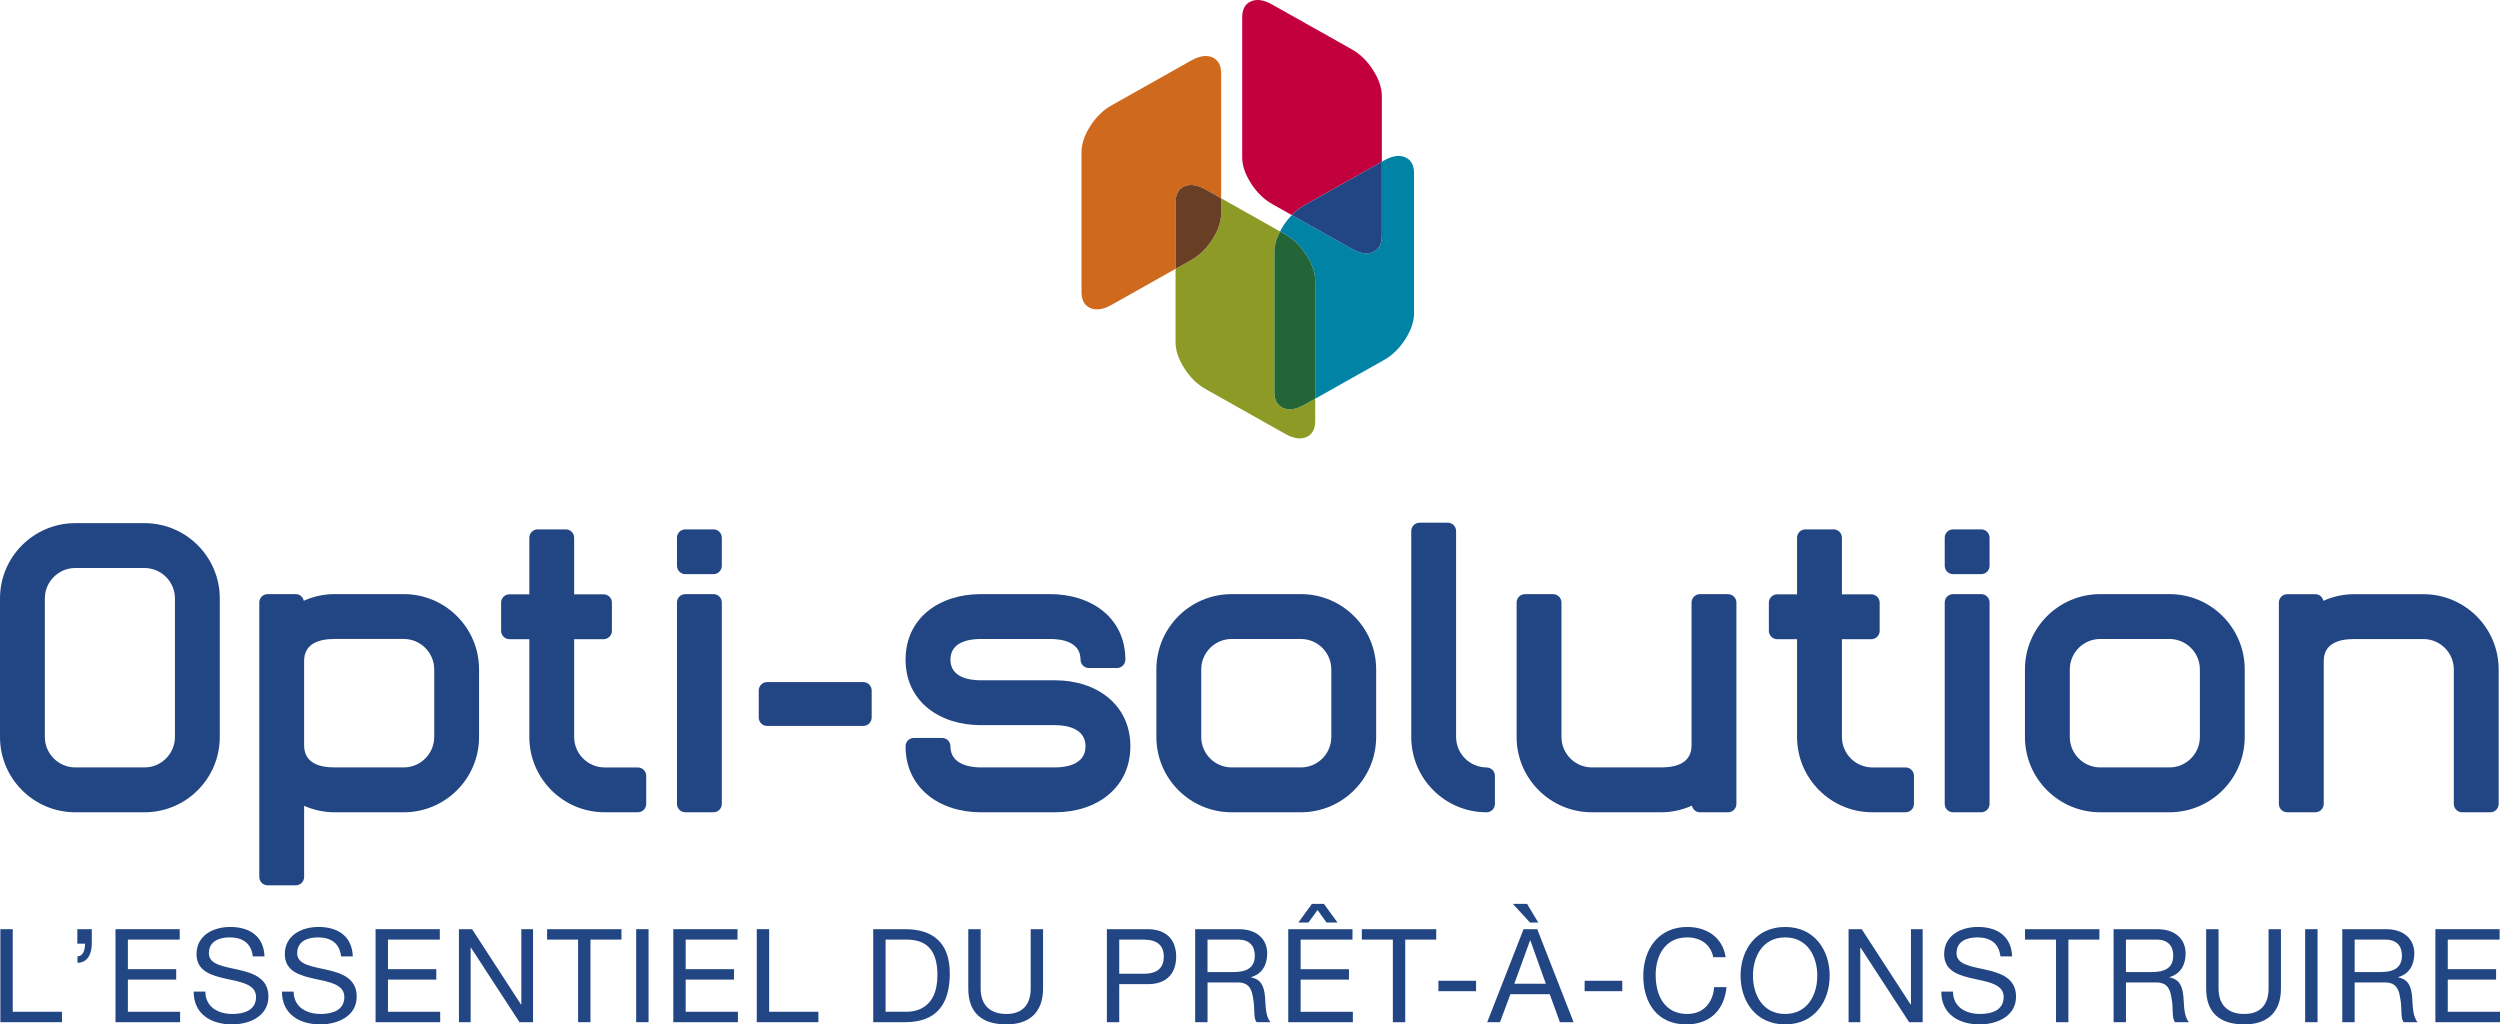 <!-- Generator: Adobe Illustrator 19.2.1, SVG Export Plug-In  -->
<svg version="1.1"
	 xmlns="http://www.w3.org/2000/svg" xmlns:xlink="http://www.w3.org/1999/xlink" xmlns:a="http://ns.adobe.com/AdobeSVGViewerExtensions/3.0/"
	 x="0px" y="0px" width="211.727px" height="86.757px" viewBox="0 0 211.727 86.757"
	 style="enable-background:new 0 0 211.727 86.757;" xml:space="preserve">
<style type="text/css">
	.st0{fill:#224584;}
	.st1{fill:#CF691E;}
	.st2{fill:#C1003D;}
	.st3{fill:#8D9B26;}
	.st4{fill:#683E24;}
	.st5{fill:#0083A5;}
	.st6{fill:#246537;}
</style>
<defs>
</defs>
<g>
	<g>
		<path class="st0" d="M73.115,57.767h-8.147c-0.391,0-0.709,0.316-0.709,0.709v2.295c0,0.391,0.317,0.709,0.709,0.709h8.147
			c0.391,0,0.709-0.318,0.709-0.709v-2.295C73.823,58.083,73.506,57.767,73.115,57.767z"/>
	</g>
	<g>
		<path class="st0" d="M12.236,48.105c1.422,0,2.58,1.158,2.58,2.58v11.729c0,1.422-1.157,2.58-2.58,2.58H6.378
			c-1.422,0-2.58-1.158-2.58-2.58V50.685c0-1.422,1.157-2.58,2.58-2.58H12.236 M12.236,44.306H6.378C2.855,44.306,0,47.161,0,50.685
			v11.729c0,3.523,2.855,6.379,6.378,6.379h5.858c3.523,0,6.378-2.855,6.378-6.379V50.685
			C18.614,47.161,15.759,44.306,12.236,44.306L12.236,44.306z"/>
		<path class="st0" d="M183.73,54.115c1.422,0,2.579,1.156,2.579,2.578v5.721c0,1.422-1.157,2.58-2.579,2.58h-5.858
			c-1.422,0-2.579-1.158-2.579-2.58v-5.721c0-1.422,1.157-2.578,2.579-2.578H183.73 M183.73,50.316h-5.858
			c-3.522,0-6.378,2.855-6.378,6.377v5.721c0,3.523,2.855,6.379,6.378,6.379h5.858c3.523,0,6.378-2.855,6.378-6.379v-5.721
			C190.108,53.171,187.253,50.316,183.73,50.316L183.73,50.316z"/>
		<path class="st0" d="M110.17,54.115c1.422,0,2.579,1.156,2.579,2.578v5.721c0,1.422-1.157,2.58-2.579,2.58h-5.858
			c-1.422,0-2.579-1.158-2.579-2.58v-5.721c0-1.422,1.157-2.578,2.579-2.578H110.17 M110.17,50.316h-5.858
			c-3.523,0-6.378,2.855-6.378,6.377v5.721c0,3.523,2.855,6.379,6.378,6.379h5.858c3.522,0,6.378-2.855,6.378-6.379v-5.721
			C116.548,53.171,113.692,50.316,110.17,50.316L110.17,50.316z"/>
		<g>
			<path class="st0" d="M61.131,68.083c0,0.391-0.317,0.709-0.708,0.709h-2.381c-0.391,0-0.708-0.318-0.708-0.709V51.025
				c0-0.393,0.317-0.709,0.708-0.709h2.381c0.391,0,0.708,0.316,0.708,0.709V68.083z"/>
		</g>
		<g>
			<path class="st0" d="M34.194,50.316h-5.858c-0.931,0-1.812,0.203-2.609,0.562c-0.069-0.32-0.34-0.562-0.679-0.562h-2.381
				c-0.391,0-0.708,0.316-0.708,0.709v23.246c0,0.391,0.317,0.709,0.708,0.709h2.381c0.391,0,0.708-0.318,0.708-0.709v-6.027
				c0.79,0.35,1.661,0.549,2.58,0.549h5.858c3.523,0,6.378-2.855,6.378-6.379v-5.721C40.572,53.171,37.717,50.316,34.194,50.316z
				 M36.774,62.413c0,1.422-1.157,2.58-2.58,2.58h-5.858c-1.422,0-2.58-0.449-2.58-1.871v-7.137c0-1.422,1.157-1.871,2.58-1.871
				h5.858c1.422,0,2.58,1.156,2.58,2.578V62.413z"/>
		</g>
		<g>
			<path class="st0" d="M61.131,47.917c0,0.391-0.317,0.709-0.708,0.709h-2.381c-0.391,0-0.708-0.318-0.708-0.709v-2.375
				c0-0.393,0.317-0.709,0.708-0.709h2.381c0.391,0,0.708,0.316,0.708,0.709V47.917z"/>
		</g>
		<g>
			<path class="st0" d="M125.897,64.999v-0.006c-1.422,0-2.579-1.158-2.579-2.58V44.976c0-0.393-0.317-0.709-0.708-0.709h-2.382
				c-0.392,0-0.708,0.316-0.708,0.709v17.438c0,3.523,2.855,6.379,6.377,6.379c0.391,0,0.709-0.318,0.709-0.709v-2.375
				C126.606,65.316,126.288,64.999,125.897,64.999z"/>
		</g>
		<path class="st0" d="M54.019,64.995h-2.814c-1.422,0-2.579-1.16-2.579-2.582v-8.281h2.493c0.389,0,0.704-0.316,0.704-0.705v-2.389
			c0-0.391-0.315-0.705-0.704-0.705h-2.493v-4.791c0-0.393-0.317-0.709-0.708-0.709h-2.381c-0.391,0-0.708,0.316-0.708,0.709v4.791
			h-1.684c-0.389,0-0.704,0.315-0.704,0.705v2.389c0,0.389,0.315,0.705,0.704,0.705h1.684v8.281c0,3.523,2.855,6.379,6.378,6.379
			h2.814c0.391,0,0.708-0.318,0.708-0.709v-2.375C54.727,65.316,54.41,64.995,54.019,64.995z"/>
		<g>
			<path class="st0" d="M168.498,68.083c0,0.391-0.317,0.709-0.708,0.709h-2.382c-0.392,0-0.708-0.318-0.708-0.709V51.025
				c0-0.393,0.316-0.709,0.708-0.709h2.382c0.391,0,0.708,0.316,0.708,0.709V68.083z"/>
		</g>
		<g>
			<path class="st0" d="M168.498,47.917c0,0.391-0.317,0.709-0.708,0.709h-2.382c-0.392,0-0.708-0.318-0.708-0.709v-2.375
				c0-0.393,0.316-0.709,0.708-0.709h2.382c0.391,0,0.708,0.316,0.708,0.709V47.917z"/>
		</g>
		<g>
			<path class="st0" d="M89.356,57.615h-6.283c-0.963,0-2.58-0.227-2.58-1.75c0-1.523,1.616-1.75,2.58-1.75h5.858
				c0.963,0,2.58,0.227,2.58,1.75c0,0.393,0.317,0.709,0.708,0.709h2.381c0.391,0,0.708-0.316,0.708-0.709
				c0-3.521-2.855-5.549-6.378-5.549h-5.858c-3.523,0-6.378,2.027-6.378,5.549c0,3.523,2.855,5.549,6.378,5.549h6.283
				c0.775,0,2.58,0.174,2.58,1.791c0,1.615-1.804,1.789-2.58,1.789h-6.283c-0.775,0-2.58-0.174-2.58-1.789
				c0-0.393-0.317-0.709-0.709-0.709h-2.381c-0.391,0-0.709,0.316-0.709,0.709c0,3.521,2.855,5.588,6.378,5.588h6.283
				c3.522,0,6.378-2.066,6.378-5.588C95.734,59.681,92.879,57.615,89.356,57.615z"/>
		</g>
		<g>
			<path class="st0" d="M146.349,50.32h-2.381c-0.392,0-0.709,0.318-0.709,0.709v12.094c0,1.422-1.157,1.871-2.58,1.871h-5.857
				c-1.423,0-2.58-1.158-2.58-2.58V51.029c0-0.391-0.318-0.709-0.709-0.709h-2.381c-0.392,0-0.709,0.318-0.709,0.709v11.385
				c0,3.523,2.855,6.379,6.379,6.379h5.857c0.931,0,1.813-0.205,2.609-0.562c0.07,0.318,0.34,0.562,0.68,0.562h2.381
				c0.391,0,0.709-0.318,0.709-0.709V51.029C147.058,50.638,146.739,50.32,146.349,50.32z"/>
		</g>
		<g>
			<path class="st0" d="M205.236,50.322h-5.857c-0.931,0-1.812,0.203-2.609,0.562c-0.069-0.32-0.34-0.562-0.68-0.562h-2.381
				c-0.391,0-0.709,0.316-0.709,0.709v17.053c0,0.393,0.318,0.709,0.709,0.709h2.381c0.392,0,0.709-0.316,0.709-0.709V55.992
				c0-1.422,1.157-1.871,2.58-1.871h5.857c1.423,0,2.58,1.156,2.58,2.578v11.385c0,0.393,0.318,0.709,0.709,0.709h2.381
				c0.392,0,0.709-0.316,0.709-0.709V56.699C211.615,53.177,208.76,50.322,205.236,50.322z"/>
		</g>
		<path class="st0" d="M161.386,64.995h-2.813c-1.423,0-2.579-1.16-2.579-2.582v-8.281h2.492c0.389,0,0.704-0.316,0.704-0.705
			v-2.389c0-0.391-0.315-0.705-0.704-0.705h-2.492v-4.791c0-0.393-0.318-0.709-0.709-0.709h-2.381c-0.392,0-0.709,0.316-0.709,0.709
			v4.791h-1.684c-0.389,0-0.705,0.315-0.705,0.705v2.389c0,0.389,0.316,0.705,0.705,0.705h1.684v8.281
			c0,3.523,2.855,6.379,6.378,6.379h2.813c0.392,0,0.709-0.318,0.709-0.709v-2.375C162.095,65.316,161.777,64.995,161.386,64.995z"
			/>
	</g>
</g>
<g>
	<path class="st1" d="M100.303,15.784c0.495-0.216,1.093-0.128,1.792,0.265l1.325,0.746V6.232c0-0.697-0.248-1.157-0.742-1.373
		c-0.497-0.217-1.094-0.128-1.792,0.265l-6.759,3.804c-0.698,0.394-1.297,0.976-1.791,1.75c-0.495,0.775-0.742,1.512-0.742,2.21
		v11.829c0,0.695,0.247,1.154,0.742,1.371c0.494,0.217,1.093,0.129,1.791-0.264l5.433-3.057v-5.611
		C99.559,16.458,99.808,16.001,100.303,15.784z"/>
	<path class="st2" d="M110.463,17.388l6.566-3.693V8.144c0-0.698-0.248-1.436-0.744-2.209c-0.494-0.774-1.092-1.357-1.789-1.75
		l-6.76-3.803c-0.697-0.394-1.295-0.483-1.791-0.267c-0.496,0.217-0.743,0.676-0.743,1.375v11.826c0,0.699,0.247,1.435,0.743,2.209
		c0.496,0.774,1.094,1.358,1.791,1.752l1.67,0.939C109.729,17.884,110.08,17.605,110.463,17.388z"/>
	<path class="st3" d="M108.672,34.55c-0.496-0.217-0.744-0.676-0.744-1.373V21.351c0-0.56,0.166-1.143,0.482-1.749l-4.99-2.808
		v1.265c0,0.698-0.248,1.434-0.742,2.21c-0.497,0.773-1.094,1.357-1.792,1.752l-1.326,0.746v6.217c0,0.699,0.248,1.435,0.743,2.209
		c0.495,0.775,1.093,1.358,1.792,1.752l6.758,3.803c0.697,0.393,1.295,0.482,1.791,0.266c0.494-0.217,0.742-0.676,0.742-1.373
		v-1.873l-0.923,0.519C109.766,34.677,109.168,34.767,108.672,34.55z"/>
	<path class="st4" d="M102.678,20.269c0.494-0.776,0.742-1.512,0.742-2.21v-1.265l-1.325-0.746
		c-0.699-0.393-1.297-0.481-1.792-0.265c-0.495,0.218-0.743,0.675-0.743,1.372v5.611l1.326-0.746
		C101.584,21.626,102.181,21.042,102.678,20.269z"/>
	<path class="st5" d="M119.013,13.322c-0.495-0.217-1.092-0.129-1.791,0.264l-0.192,0.109v6.277c0,0.697-0.248,1.154-0.744,1.372
		c-0.494,0.218-1.092,0.13-1.789-0.264l-5.09-2.864c-0.264,0.271-0.512,0.576-0.734,0.924c-0.1,0.156-0.182,0.308-0.262,0.462
		l0.442,0.249c0.697,0.393,1.295,0.978,1.791,1.752c0.494,0.775,0.742,1.51,0.742,2.21v9.954l5.836-3.285
		c0.699-0.393,1.296-0.976,1.791-1.751c0.497-0.773,0.744-1.511,0.744-2.21V14.694C119.757,13.995,119.51,13.538,119.013,13.322z"/>
	<path class="st0" d="M116.285,21.344c0.496-0.218,0.744-0.675,0.744-1.372v-6.277l-6.566,3.693
		c-0.383,0.217-0.734,0.496-1.057,0.828l5.09,2.864C115.193,21.474,115.791,21.562,116.285,21.344z"/>
	<path class="st6" d="M110.643,21.603c-0.496-0.773-1.094-1.358-1.791-1.752l-0.442-0.249c-0.316,0.606-0.482,1.189-0.482,1.749
		v11.826c0,0.697,0.248,1.156,0.744,1.373s1.094,0.127,1.791-0.265l0.923-0.519v-9.954
		C111.386,23.113,111.138,22.378,110.643,21.603z"/>
</g>
<g>
	<path class="st0" d="M0.031,78.693h1.048v6.994h4.17v0.883H0.031V78.693z"/>
	<path class="st0" d="M6.549,78.693h1.225v1.225c0,0.871-0.364,1.622-1.213,1.622v-0.552c0.497,0,0.64-0.562,0.64-1.07H6.549V78.693
		z"/>
	<path class="st0" d="M9.781,78.693h5.439v0.883H10.83v2.504h4.093v0.883H10.83v2.725h4.424v0.883H9.781V78.693z"/>
	<path class="st0" d="M21.408,80.998c-0.122-1.125-0.872-1.61-1.953-1.61c-0.882,0-1.765,0.319-1.765,1.346
		c0,0.971,1.258,1.114,2.526,1.401c1.258,0.286,2.516,0.727,2.516,2.272c0,1.677-1.644,2.35-3.078,2.35
		c-1.765,0-3.254-0.86-3.254-2.78h0.993c0,1.324,1.104,1.897,2.295,1.897c0.949,0,1.997-0.298,1.997-1.434
		c0-1.081-1.257-1.269-2.515-1.545c-1.258-0.275-2.526-0.64-2.526-2.085c0-1.6,1.423-2.306,2.857-2.306
		c1.61,0,2.835,0.761,2.901,2.493H21.408z"/>
	<path class="st0" d="M28.886,80.998c-0.122-1.125-0.872-1.61-1.953-1.61c-0.882,0-1.765,0.319-1.765,1.346
		c0,0.971,1.258,1.114,2.526,1.401c1.258,0.286,2.516,0.727,2.516,2.272c0,1.677-1.644,2.35-3.078,2.35
		c-1.765,0-3.254-0.86-3.254-2.78h0.993c0,1.324,1.103,1.897,2.295,1.897c0.949,0,1.997-0.298,1.997-1.434
		c0-1.081-1.257-1.269-2.515-1.545c-1.258-0.275-2.526-0.64-2.526-2.085c0-1.6,1.423-2.306,2.857-2.306
		c1.611,0,2.835,0.761,2.901,2.493H28.886z"/>
	<path class="st0" d="M31.808,78.693h5.439v0.883h-4.391v2.504h4.093v0.883h-4.093v2.725h4.424v0.883h-5.472V78.693z"/>
	<path class="st0" d="M38.867,78.693h1.114l4.148,6.388h0.022v-6.388h0.993v7.877h-1.148l-4.115-6.321H39.86v6.321h-0.993V78.693z"
		/>
	<path class="st0" d="M48.959,79.576h-2.625v-0.883h6.299v0.883h-2.625v6.994h-1.048V79.576z"/>
	<path class="st0" d="M53.879,78.693h1.048v7.877h-1.048V78.693z"/>
	<path class="st0" d="M57.022,78.693h5.439v0.883H58.07v2.504h4.093v0.883H58.07v2.725h4.424v0.883h-5.472V78.693z"/>
	<path class="st0" d="M64.092,78.693h1.048v6.994h4.17v0.883h-5.218V78.693z"/>
	<path class="st0" d="M73.953,78.693h2.703c2.427,0,3.784,1.214,3.784,3.751c0,2.637-1.158,4.126-3.784,4.126h-2.703V78.693z
		 M75.001,85.687h1.743c0.717,0,2.647-0.198,2.647-3.1c0-1.876-0.695-3.012-2.625-3.012h-1.765V85.687z"/>
	<path class="st0" d="M88.337,83.723c0,1.986-1.136,3.034-3.1,3.034c-2.03,0-3.232-0.938-3.232-3.034v-5.03h1.048v5.03
		c0,1.391,0.794,2.151,2.185,2.151c1.324,0,2.052-0.761,2.052-2.151v-5.03h1.048V83.723z"/>
	<path class="st0" d="M93.741,78.693h3.453c1.566,0,2.416,0.871,2.416,2.328c0,1.456-0.85,2.339-2.416,2.327h-2.405v3.222h-1.048
		V78.693z M94.789,82.466h2.052c1.181,0.011,1.721-0.508,1.721-1.445c0-0.938-0.54-1.445-1.721-1.445h-2.052V82.466z"/>
	<path class="st0" d="M101.219,78.693h3.707c1.478,0,2.394,0.806,2.394,2.063c0,0.948-0.419,1.731-1.368,1.996v0.022
		c0.916,0.177,1.104,0.85,1.181,1.622c0.066,0.771,0.022,1.632,0.463,2.173h-1.169c-0.298-0.32-0.133-1.169-0.287-1.941
		c-0.11-0.772-0.298-1.424-1.313-1.424h-2.559v3.365h-1.048V78.693z M104.451,82.323c0.982,0,1.82-0.254,1.82-1.401
		c0-0.772-0.419-1.346-1.401-1.346h-2.604v2.747H104.451z"/>
	<path class="st0" d="M109.104,78.693h5.439v0.883h-4.392v2.504h4.094v0.883h-4.094v2.725h4.424v0.883h-5.472V78.693z
		 M111.101,76.552h1.025l1.147,1.578h-0.927l-0.761-1.06l-0.772,1.06h-0.85L111.101,76.552z"/>
	<path class="st0" d="M117.962,79.576h-2.625v-0.883h6.299v0.883h-2.626v6.994h-1.048V79.576z"/>
	<path class="st0" d="M121.82,83.062h3.188v0.882h-3.188V83.062z"/>
	<path class="st0" d="M129.032,78.693h1.158l3.078,7.877h-1.158l-0.861-2.372h-3.331l-0.883,2.372h-1.081L129.032,78.693z
		 M128.127,76.552h1.203l0.948,1.578h-0.706L128.127,76.552z M128.249,83.315h2.67l-1.314-3.673h-0.021L128.249,83.315z"/>
	<path class="st0" d="M134.203,83.062h3.189v0.882h-3.189V83.062z"/>
	<path class="st0" d="M145.096,81.065c-0.221-1.114-1.114-1.677-2.206-1.677c-1.876,0-2.67,1.544-2.67,3.188
		c0,1.798,0.794,3.298,2.681,3.298c1.379,0,2.174-0.971,2.272-2.272h1.048c-0.198,1.964-1.423,3.155-3.408,3.155
		c-2.449,0-3.641-1.809-3.641-4.104c0-2.284,1.302-4.148,3.729-4.148c1.644,0,3.001,0.883,3.243,2.56H145.096z"/>
	<path class="st0" d="M151.184,78.505c2.504,0,3.773,1.985,3.773,4.126c0,2.141-1.269,4.126-3.773,4.126
		c-2.505,0-3.773-1.985-3.773-4.126C147.411,80.491,148.68,78.505,151.184,78.505z M151.184,85.874c1.919,0,2.725-1.654,2.725-3.243
		c0-1.589-0.806-3.243-2.725-3.243c-1.92,0-2.725,1.654-2.725,3.243C148.459,84.22,149.265,85.874,151.184,85.874z"/>
	<path class="st0" d="M156.556,78.693h1.114l4.147,6.388h0.023v-6.388h0.993v7.877h-1.147l-4.115-6.321h-0.021v6.321h-0.993V78.693z
		"/>
	<path class="st0" d="M169.417,80.998c-0.122-1.125-0.872-1.61-1.953-1.61c-0.883,0-1.765,0.319-1.765,1.346
		c0,0.971,1.258,1.114,2.526,1.401c1.258,0.286,2.515,0.727,2.515,2.272c0,1.677-1.644,2.35-3.077,2.35
		c-1.766,0-3.255-0.86-3.255-2.78h0.993c0,1.324,1.103,1.897,2.294,1.897c0.949,0,1.997-0.298,1.997-1.434
		c0-1.081-1.258-1.269-2.515-1.545c-1.258-0.275-2.526-0.64-2.526-2.085c0-1.6,1.423-2.306,2.857-2.306
		c1.611,0,2.836,0.761,2.901,2.493H169.417z"/>
	<path class="st0" d="M174.126,79.576h-2.625v-0.883h6.299v0.883h-2.626v6.994h-1.048V79.576z"/>
	<path class="st0" d="M179.001,78.693h3.707c1.479,0,2.394,0.806,2.394,2.063c0,0.948-0.419,1.731-1.367,1.996v0.022
		c0.915,0.177,1.103,0.85,1.18,1.622c0.066,0.771,0.022,1.632,0.464,2.173h-1.17c-0.298-0.32-0.132-1.169-0.286-1.941
		c-0.11-0.772-0.298-1.424-1.313-1.424h-2.56v3.365h-1.048V78.693z M182.233,82.323c0.982,0,1.82-0.254,1.82-1.401
		c0-0.772-0.419-1.346-1.401-1.346h-2.604v2.747H182.233z"/>
	<path class="st0" d="M193.175,83.723c0,1.986-1.136,3.034-3.1,3.034c-2.03,0-3.233-0.938-3.233-3.034v-5.03h1.048v5.03
		c0,1.391,0.795,2.151,2.185,2.151c1.324,0,2.052-0.761,2.052-2.151v-5.03h1.048V83.723z"/>
	<path class="st0" d="M195.226,78.693h1.049v7.877h-1.049V78.693z"/>
	<path class="st0" d="M198.369,78.693h3.707c1.479,0,2.394,0.806,2.394,2.063c0,0.948-0.419,1.731-1.367,1.996v0.022
		c0.915,0.177,1.103,0.85,1.18,1.622c0.066,0.771,0.022,1.632,0.464,2.173h-1.17c-0.298-0.32-0.132-1.169-0.286-1.941
		c-0.11-0.772-0.298-1.424-1.313-1.424h-2.56v3.365h-1.048V78.693z M201.602,82.323c0.982,0,1.82-0.254,1.82-1.401
		c0-0.772-0.419-1.346-1.401-1.346h-2.604v2.747H201.602z"/>
	<path class="st0" d="M206.256,78.693h5.439v0.883h-4.392v2.504h4.093v0.883h-4.093v2.725h4.424v0.883h-5.472V78.693z"/>
</g>
</svg>
